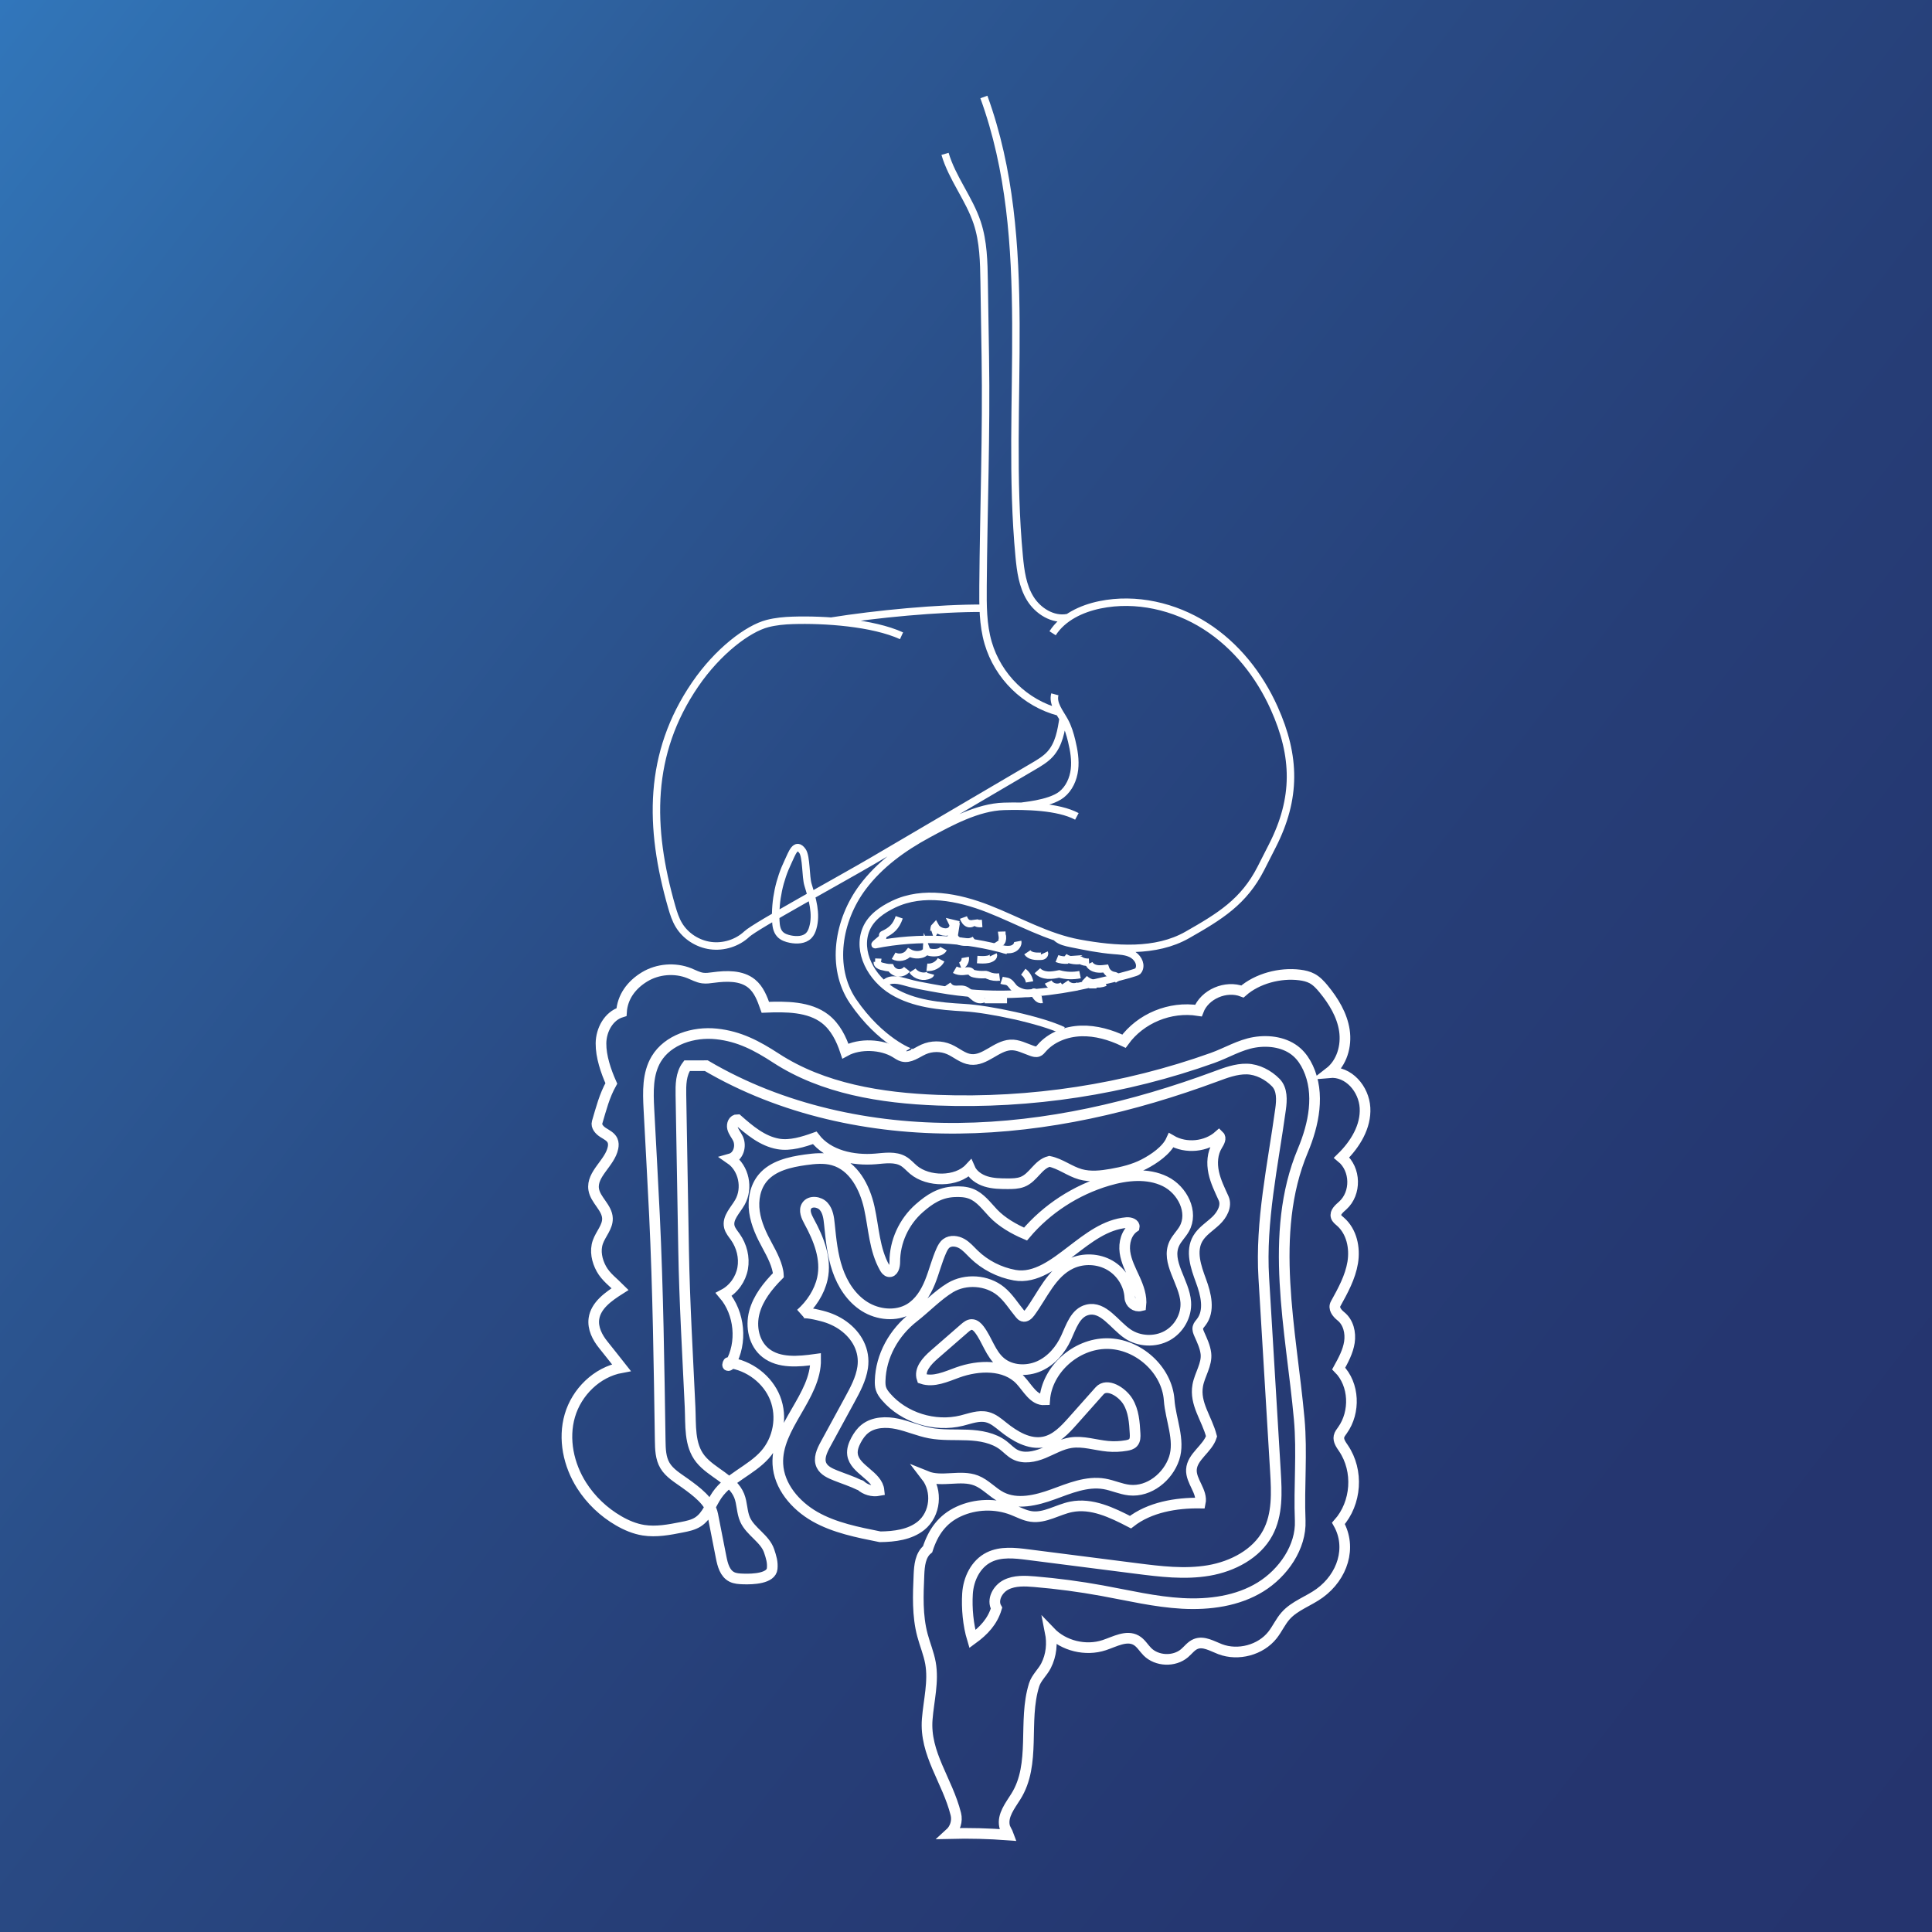 <svg width="259" height="259" viewBox="0 0 259 259" fill="none" xmlns="http://www.w3.org/2000/svg">
<rect x="0" y="0" width="259" height="259" fill="#808080" stroke="none"/>
<g clip-path="url(#clip0_825_1529)">
<path d="M259 0H0V259H259V0Z" fill="url(#paint0_linear_825_1529)"/>
<path d="M151.461 173.938C151.374 172.192 150.338 170.518 148.792 169.623C147.247 168.727 145.236 168.636 143.612 169.389C140.952 170.621 139.79 173.6 138.077 175.928C137.85 176.236 137.5 176.573 137.13 176.45C136.966 176.396 136.847 176.263 136.74 176.133C135.892 175.112 135.199 173.949 134.164 173.104C132.316 171.593 129.454 171.388 127.396 172.619C125.733 173.614 124.032 175.376 122.507 176.562C119.834 178.638 118.085 181.772 117.991 185.093C117.981 185.446 117.99 185.805 118.095 186.144C118.225 186.566 118.498 186.931 118.79 187.269C121.193 190.052 125.293 191.339 128.92 190.447C130.045 190.17 131.2 189.701 132.326 189.976C133.138 190.174 133.795 190.734 134.44 191.253C136.013 192.522 137.972 193.716 139.972 193.299C141.558 192.968 142.732 191.708 143.792 190.517C144.995 189.164 146.2 187.81 147.404 186.456C148.403 185.332 150.411 186.598 151.197 187.872C151.982 189.146 152.084 190.695 152.167 192.177C152.191 192.604 152.197 193.081 151.902 193.398C151.675 193.642 151.323 193.729 150.991 193.785C150.174 193.926 149.338 193.96 148.512 193.885C146.855 193.735 145.21 193.153 143.565 193.402C142.26 193.6 141.105 194.302 139.889 194.804C138.673 195.306 137.227 195.598 136.066 194.987C135.48 194.678 135.035 194.171 134.513 193.77C133.182 192.746 131.411 192.445 129.715 192.375C128.018 192.305 126.302 192.429 124.636 192.111C123.154 191.827 121.763 191.201 120.288 190.885C118.813 190.57 117.136 190.616 115.963 191.538C115.447 191.944 115.067 192.49 114.761 193.062C114.443 193.661 114.194 194.331 114.288 194.999C114.574 197.008 117.637 197.807 117.841 199.825C116.963 199.992 116.009 199.721 115.363 199.119C115.311 199.071 115.28 199.112 115.215 199.079C114.208 198.582 113.097 198.234 112.051 197.816C111.299 197.516 110.483 197.159 110.134 196.446C109.692 195.546 110.18 194.495 110.661 193.614C111.738 191.636 112.815 189.659 113.893 187.681C114.65 186.293 115.42 184.868 115.648 183.313C115.977 181.061 114.881 179.038 113.033 177.713C112.188 177.108 111.217 176.681 110.204 176.422C109.705 176.293 107.723 175.783 107.338 176.124C108.743 174.881 109.841 173.214 110.245 171.41C110.831 168.798 109.769 166.11 108.475 163.749C108.115 163.089 107.734 162.271 108.148 161.641C108.621 160.923 109.84 161.076 110.416 161.718C110.993 162.361 111.104 163.269 111.19 164.116C111.396 166.17 111.603 168.243 112.271 170.201C112.939 172.159 114.119 174.021 115.901 175.145C117.683 176.269 120.125 176.525 121.937 175.447C123.259 174.659 124.1 173.29 124.669 171.889C125.237 170.489 125.585 169.008 126.208 167.629C126.368 167.276 126.555 166.917 126.87 166.681C127.448 166.246 128.306 166.354 128.937 166.713C129.568 167.073 130.04 167.638 130.556 168.142C132.035 169.585 133.973 170.578 136.035 170.949C138.814 171.45 141.43 169.384 143.651 167.686C145.874 165.988 148.219 164.129 151.037 163.898C151.497 163.861 152.138 164.057 152.053 164.498C150.993 165.219 150.636 166.627 150.809 167.873C150.981 169.119 151.586 170.262 152.109 171.413C152.631 172.562 153.088 173.8 152.941 175.049C152.196 175.235 151.499 174.683 151.461 173.938ZM137.477 165.437C140.324 162.066 144.214 159.536 148.51 158.263C151.021 157.518 153.848 157.224 156.192 158.374C158.534 159.525 160.026 162.521 158.755 164.751C158.367 165.433 157.765 165.991 157.43 166.699C156.257 169.179 158.773 171.832 158.961 174.555C159.085 176.353 158.07 178.18 156.454 179.065C154.837 179.951 152.701 179.852 151.179 178.821C149.37 177.594 147.928 175.073 145.785 175.589C144.171 175.977 143.6 177.847 142.926 179.323C142.187 180.943 140.957 182.409 139.298 183.146C137.638 183.884 135.526 183.773 134.143 182.618C132.783 181.482 132.346 179.629 131.283 178.226C131.034 177.896 130.695 177.566 130.274 177.564C129.9 177.562 129.585 177.819 129.306 178.061C127.951 179.241 126.595 180.421 125.239 181.601C124.265 182.45 123.195 183.613 123.607 184.817C125.17 185.343 126.834 184.552 128.384 183.993C131.195 182.977 134.764 182.866 136.783 185.018C137.777 186.079 138.574 187.731 140.049 187.661C140.346 183.609 144.218 180.113 148.404 180.119C152.589 180.125 156.451 183.632 156.735 187.685C156.917 190.277 158.228 193.042 157.4 195.513C156.572 197.985 154.065 200.037 151.402 199.759C150.253 199.639 149.185 199.119 148.045 198.924C145.702 198.524 143.377 199.52 141.148 200.332C138.92 201.143 136.344 201.765 134.236 200.692C133.028 200.077 132.125 198.965 130.86 198.474C128.764 197.66 126.257 198.75 124.176 197.903C125.7 199.874 125.418 202.977 123.461 204.545C121.97 205.74 119.915 205.997 117.982 206.019C114.993 205.422 111.862 204.811 109.233 203.308C106.605 201.804 104.428 199.229 104.278 196.272C104.023 191.249 109.41 187.252 109.342 182.224C107.047 182.543 104.452 182.788 102.651 181.371C101.063 180.121 100.617 177.857 101.124 175.935C101.631 174.012 102.932 172.379 104.35 170.949C104.301 169.693 103.475 168.126 102.867 167.015C102.081 165.582 101.371 164.076 101.144 162.467C100.916 160.858 101.223 159.118 102.29 157.867C103.639 156.286 105.882 155.773 107.974 155.481C109.213 155.309 110.496 155.184 111.699 155.52C114.448 156.29 115.937 159.187 116.537 161.903C117.138 164.618 117.213 167.518 118.591 169.951C118.722 170.182 118.896 170.429 119.162 170.477C119.749 170.582 119.956 169.758 119.954 169.179C119.945 166.473 121.169 163.785 123.237 161.97C124.649 160.732 126.001 159.861 127.901 159.765C128.669 159.726 129.46 159.757 130.174 160.035C131.43 160.525 132.244 161.682 133.163 162.646C134.305 163.845 135.936 164.781 137.477 165.437ZM104.043 141.859C110.329 145.945 118.123 147.204 125.684 147.49C138.196 147.965 150.801 146.028 162.551 141.825C164.44 141.149 166.184 140.067 168.169 139.734C170.153 139.401 172.354 139.729 173.845 141.044C174.498 141.62 174.985 142.357 175.349 143.136C176.975 146.62 176.133 150.727 174.647 154.269C169.993 165.364 173.09 178.292 174.17 190.225C174.58 194.761 174.116 199.305 174.302 203.855C174.446 207.379 172.042 210.861 168.973 212.751C165.905 214.64 162.118 215.15 158.49 214.949C154.862 214.749 151.312 213.891 147.739 213.24C144.75 212.694 141.733 212.294 138.703 212.039C137.409 211.93 136.038 211.862 134.884 212.442C133.731 213.021 132.95 214.486 133.589 215.584C133.049 217.38 131.896 218.61 130.354 219.734C129.785 217.849 129.58 215.604 129.702 213.643C129.825 211.683 130.786 209.654 132.588 208.76C134.16 207.98 136.038 208.184 137.788 208.408C142.623 209.024 147.457 209.642 152.291 210.26C155.527 210.673 158.824 211.085 162.038 210.537C165.253 209.988 168.432 208.318 169.945 205.512C171.286 203.024 171.15 200.062 170.982 197.259C170.462 188.607 169.941 179.954 169.421 171.301C168.965 163.714 170.634 156.239 171.67 148.706C171.841 147.462 171.915 146.037 171.025 145.128C170.028 144.111 168.592 143.342 167.147 143.312C165.702 143.282 164.315 143.81 162.965 144.311C151.951 148.392 140.304 151.126 128.516 151.249C116.727 151.373 104.771 148.793 94.687 142.865C93.893 142.874 92.892 142.856 92.099 142.865C91.268 143.971 91.258 145.448 91.282 146.816C91.402 153.737 91.522 160.658 91.642 167.579C91.763 174.535 92.19 181.694 92.51 188.644C92.621 191.051 92.376 193.686 93.901 195.586C95.403 197.459 98.193 198.3 99.091 200.507C99.509 201.537 99.433 202.715 99.891 203.73C100.618 205.34 102.553 206.252 103.111 207.925C103.383 208.746 103.602 209.424 103.517 210.283C103.386 211.607 100.977 211.723 99.607 211.672C99.097 211.652 98.568 211.628 98.115 211.402C97.172 210.931 96.874 209.785 96.675 208.774C96.301 206.867 95.926 204.96 95.551 203.053C95.203 201.286 93.346 199.928 91.86 198.852C90.871 198.137 89.755 197.499 89.141 196.461C88.557 195.471 88.524 194.274 88.506 193.132C88.352 183.059 88.217 172.984 87.737 162.92C87.508 158.094 87.236 153.485 86.989 148.659C86.872 146.377 86.79 143.947 87.973 141.972C89.53 139.373 92.963 138.28 96.043 138.605C99.124 138.93 101.47 140.186 104.043 141.859ZM97.684 182.674C100.441 183.02 102.929 184.925 103.918 187.445C104.906 189.966 104.355 192.995 102.533 195.032C100.671 197.116 97.7 198.132 96.118 200.424C95.275 201.646 94.834 203.213 93.57 204.024C92.929 204.435 92.155 204.592 91.401 204.74C89.71 205.074 87.973 205.407 86.27 205.137C85.083 204.949 83.961 204.471 82.929 203.873C80.924 202.712 79.213 201.078 77.984 199.152C76.216 196.379 75.481 192.912 76.393 189.774C77.305 186.636 79.997 183.947 83.299 183.343C82.499 182.337 81.693 181.285 80.881 180.287C80.068 179.29 79.444 178.045 79.62 176.785C79.869 175 81.573 173.799 83.128 172.815C82.241 171.918 81.23 171.205 80.624 170.11C80.02 169.014 79.733 167.693 80.143 166.515C80.522 165.424 81.472 164.485 81.434 163.333C81.389 161.89 79.816 160.874 79.59 159.446C79.263 157.39 81.768 155.918 82.178 153.876C82.244 153.545 82.251 153.191 82.108 152.884C81.874 152.376 81.308 152.115 80.831 151.808C80.354 151.499 79.893 150.983 80.052 150.449C80.601 148.606 81.012 146.927 81.951 145.241C81.227 143.616 80.55 141.633 80.568 139.864C80.587 138.094 81.575 136.205 83.315 135.675C83.443 133.654 84.637 132.036 86.406 130.961C88.173 129.888 90.481 129.698 92.409 130.47C92.999 130.707 93.568 131.03 94.201 131.116C94.669 131.179 95.144 131.109 95.612 131.046C97.388 130.807 99.385 130.742 100.76 131.857C101.734 132.648 102.188 133.873 102.601 135.038C105.345 134.927 108.474 134.922 110.618 136.588C111.991 137.656 112.785 139.274 113.326 140.899C115.222 139.853 118.215 139.974 120.053 141.112C120.349 141.296 120.636 141.507 120.974 141.603C121.955 141.878 122.876 141.106 123.802 140.689C124.875 140.205 126.165 140.197 127.245 140.667C128.225 141.094 129.058 141.896 130.124 142.02C132.038 142.243 133.53 140.218 135.452 140.086C136.438 140.017 137.399 140.551 138.331 140.873C138.591 140.963 138.877 141.052 139.135 140.957C139.345 140.881 139.489 140.697 139.632 140.53C140.909 139.043 142.931 138.272 144.925 138.208C146.919 138.145 148.887 138.729 150.679 139.58C152.896 136.52 156.85 134.874 160.655 135.475C161.489 133.289 164.328 132.058 166.562 132.916C168.535 131.178 171.607 130.367 174.249 130.705C174.822 130.778 175.395 130.907 175.9 131.179C176.518 131.513 176.998 132.04 177.44 132.576C178.783 134.206 179.918 136.076 180.228 138.141C180.538 140.207 179.896 142.493 178.215 143.795C180.799 143.564 182.845 145.991 182.99 148.505C183.136 151.019 181.686 153.391 179.86 155.18C181.76 156.748 181.832 159.962 180.003 161.609C179.542 162.024 178.927 162.52 179.116 163.101C179.205 163.377 179.458 163.564 179.68 163.757C181.214 165.084 181.667 167.289 181.342 169.258C181.015 171.226 180.027 173.025 179.055 174.78C178.718 175.387 179.209 176.022 179.757 176.46C180.767 177.269 181.091 178.676 180.899 179.933C180.707 181.191 180.08 182.341 179.464 183.462C181.579 185.585 181.708 189.312 179.969 191.736C179.781 191.998 179.567 192.26 179.502 192.573C179.385 193.143 179.785 193.674 180.113 194.161C182.149 197.178 181.857 201.492 179.43 204.224C181.265 207.471 179.963 211.362 176.909 213.583C175.432 214.658 173.563 215.247 172.356 216.602C171.658 217.384 171.238 218.365 170.59 219.187C169.004 221.197 165.99 222.01 163.563 221.083C162.497 220.676 161.364 219.964 160.304 220.386C159.69 220.63 159.294 221.201 158.796 221.626C157.419 222.8 155.092 222.709 153.816 221.431C153.306 220.92 152.943 220.248 152.309 219.891C151.015 219.16 149.45 220.074 148.033 220.544C145.54 221.37 142.58 220.646 140.789 218.772C141.096 220.307 140.942 221.898 140.23 223.3C139.772 224.2 138.933 224.908 138.632 225.868C137.094 230.777 138.935 236.476 136.175 240.851C135.402 242.077 134.373 243.374 134.66 244.783C134.743 245.194 135.06 245.605 135.201 246C132.585 245.8 129.959 245.733 127.336 245.8C128.052 245.152 128.37 244.119 128.138 243.196C127.003 238.671 123.931 235.111 124.303 230.467C124.504 227.952 125.182 225.424 124.737 222.938C124.509 221.665 123.994 220.46 123.661 219.21C122.96 216.581 123.075 213.822 123.195 211.108C123.249 209.872 123.377 208.486 124.353 207.691C125.095 205.403 126.301 203.654 128.534 202.627C130.768 201.599 133.444 201.518 135.739 202.408C136.568 202.73 137.365 203.175 138.25 203.297C140.084 203.549 141.778 202.374 143.592 202.007C146.337 201.452 149.075 202.774 151.549 204.055C154.101 202.065 157.635 201.45 160.909 201.499C161.234 199.96 159.63 198.574 159.72 197.006C159.82 195.261 161.891 194.226 162.414 192.554C161.785 190.129 160.126 188.192 160.567 185.728C160.829 184.266 161.835 182.915 161.661 181.441C161.553 180.532 161.142 179.688 160.772 178.847C160.645 178.559 160.516 178.245 160.592 177.94C160.655 177.68 160.856 177.477 161.021 177.264C162.229 175.71 161.667 173.505 160.991 171.671C160.315 169.839 159.592 167.731 160.578 166.035C161.147 165.055 162.18 164.433 163.008 163.646C163.835 162.859 164.495 161.668 164.03 160.639C163.511 159.492 162.965 158.406 162.705 157.18C162.445 155.954 162.52 154.613 163.185 153.54C163.439 153.131 163.763 152.575 163.411 152.242C161.717 153.752 158.977 154.017 157.008 152.863C156.393 154.222 154.698 155.38 153.347 156.076C151.997 156.771 150.492 157.136 148.988 157.401C147.613 157.643 146.176 157.804 144.834 157.423C143.382 157.01 142.156 155.992 140.676 155.69C139.133 156.086 138.545 157.869 137.063 158.441C136.435 158.683 135.739 158.692 135.062 158.69C134.088 158.688 133.098 158.67 132.171 158.38C131.244 158.091 130.375 157.489 130.001 156.616C128.255 158.499 124.429 158.477 122.458 156.815C122.003 156.431 121.614 155.965 121.097 155.663C120.011 155.03 118.643 155.255 117.381 155.361C114.373 155.614 111.019 154.887 109.218 152.536C107.689 153.082 105.939 153.631 104.336 153.353C102.201 152.981 100.472 151.508 98.865 150.094C98.326 150.084 98.075 150.714 98.198 151.224C98.321 151.734 98.697 152.147 98.925 152.621C99.406 153.619 99.005 155.052 97.915 155.358C99.73 156.605 100.264 159.279 99.194 161.172C98.588 162.244 97.483 163.27 97.773 164.46C97.899 164.973 98.269 165.387 98.575 165.822C99.432 167.039 99.823 168.577 99.561 170.029C99.298 171.482 98.362 172.824 97.027 173.527C99.177 176.04 99.55 180.019 97.893 182.861C97.826 182.977 97.707 183.108 97.579 183.06C97.453 183.012 97.665 182.543 97.684 182.674Z" stroke="white" stroke-width="1.428" stroke-miterlimit="10"/>
<path d="M117.311 128.984C117.411 128.987 117.511 128.991 117.61 128.995C117.573 129.282 117.913 129.467 118.201 129.54C118.615 129.646 118.97 129.735 119.399 129.733C119.596 130.112 120.002 130.381 120.437 130.419C120.872 130.457 121.32 130.263 121.584 129.924M122.329 130.109C122.793 130.816 123.844 131.085 124.605 130.69C124.669 130.657 124.736 130.614 124.755 130.545M126.16 128.671C125.818 129.341 125.018 129.759 124.255 129.667M119.797 128.13C120.464 128.515 121.417 128.321 121.871 127.71C122.38 127.995 123.01 128.068 123.573 127.904C123.928 127.801 124.308 127.476 124.169 127.142C124.154 127.326 124.288 127.5 124.455 127.589C124.623 127.678 124.818 127.7 125.009 127.711C125.564 127.745 126.227 127.654 126.483 127.173M120.549 122.972C120.118 124.217 119.506 124.777 118.372 125.296C118.253 125.351 118.403 125.622 118.313 125.714C118.053 125.981 117.17 126.634 117.325 126.643C123.189 125.488 129.344 125.761 135.074 127.43M118.637 131.84C119.327 131.087 120.571 131.411 121.564 131.698C122.6 131.998 123.667 132.191 124.73 132.383C125.528 132.527 126.327 132.671 127.129 132.793C130.365 133.283 133.655 133.406 136.925 133.224C139.334 133.091 141.734 132.793 144.102 132.342C145.986 131.982 152.189 130.531 152.518 130.209C152.614 130.115 152.68 129.994 152.724 129.868C152.99 129.102 152.427 128.256 151.691 127.881C150.956 127.506 150.095 127.475 149.267 127.408C147.35 127.253 145.462 126.869 143.58 126.484C142.892 126.344 142.169 126.186 141.647 125.726M120.857 85.232C117 83.469 110.515 83.027 106.256 83.166C105.125 83.202 103.989 83.309 102.893 83.59C100.252 84.266 96.234 87.305 93.191 91.757C86.855 101.025 86.975 110.888 90.058 121.608C90.296 122.435 90.562 123.262 91.007 124.002C91.897 125.485 93.51 126.535 95.258 126.768C97.006 127.003 98.85 126.415 100.119 125.221C101.284 124.123 112.67 117.926 117.034 115.364C119.949 113.652 122.865 111.939 125.78 110.227C130.033 107.729 134.287 105.231 138.54 102.733C139.342 102.262 140.157 101.781 140.776 101.099C141.964 99.792 142.268 97.959 142.524 96.233M131.897 81.542C125.851 81.495 117.391 82.319 111.424 83.272M144.364 109.443C141.834 108.096 137.459 108.018 134.577 108.101C131.077 108.199 127.378 110.22 124.391 111.834C121.05 113.64 117.907 115.914 115.64 118.947C112.356 123.34 111.284 129.673 114.346 134.215C118.053 139.653 122.238 141.154 121.971 140.988M141.411 93.078C141.073 94.335 142.082 95.505 142.712 96.653C143.174 97.493 143.447 98.42 143.671 99.348C143.973 100.598 144.191 101.889 144.04 103.163C143.888 104.439 143.33 105.711 142.305 106.519C140.657 107.82 136.756 108.051 137.049 108.078M126.689 20.625C127.643 23.885 129.933 26.642 131.002 29.868C131.841 32.404 131.891 35.113 131.932 37.777L132.091 47.846C132.251 58.03 131.863 68.364 131.783 78.548C131.764 81.116 131.75 83.725 132.473 86.195C133.781 90.657 137.399 94.27 142.004 95.468M141.11 84.894C142.461 82.779 144.96 81.591 147.463 81.077C152.291 80.087 157.46 81.285 161.589 83.916C165.717 86.547 168.838 90.526 170.815 94.928C173.729 101.416 173.805 107.029 170.581 113.365C170.069 114.372 169.557 115.381 169.043 116.389C166.747 120.903 163.507 122.861 159.157 125.339C154.932 127.747 149.5 127.325 144.688 126.447C140.398 125.663 136.559 123.427 132.51 121.839C128.46 120.25 123.739 119.337 119.819 121.208C118.251 121.956 116.741 123.001 116.1 124.583C114.875 127.602 116.821 131.143 119.652 132.858C122.483 134.573 125.951 134.892 129.28 135.082C132.608 135.272 139.525 136.732 142.524 138.153M131.897 13C138.986 32.495 134.676 53.995 136.63 74.589C136.814 76.538 137.078 78.549 138.11 80.229C139.142 81.909 141.142 83.177 143.115 82.799M108.315 118.589C108.893 120.489 109.517 122.509 108.956 124.413C108.849 124.78 108.693 125.143 108.423 125.419C107.824 126.032 106.829 126.068 105.978 125.901C105.459 125.8 104.93 125.624 104.572 125.246C104.117 124.767 104.028 124.066 104 123.414C103.883 120.686 104.474 117.944 105.664 115.475C106.14 114.487 106.668 112.785 107.589 114.108C108.106 114.851 108.001 117.558 108.315 118.589Z" stroke="white" stroke-miterlimit="10"/>
<path d="M127 132C127.755 133.118 128.672 132.314 129.492 132.777C130.422 133.305 130.896 134.423 132 133.832" stroke="white" stroke-width="1.006" stroke-miterlimit="10"/>
<path d="M128 130C128.302 130.176 128.73 130.259 129.134 130.22C129.489 130.186 129.935 130.084 130.148 130.269C130.199 130.312 130.224 130.366 130.274 130.41C130.354 130.48 130.486 130.517 130.614 130.546C131.041 130.64 131.499 130.677 131.948 130.654C132.026 130.65 132.105 130.644 132.182 130.655C132.299 130.671 132.394 130.724 132.492 130.769C132.92 130.967 133.482 131.044 134 130.975" stroke="white" stroke-miterlimit="10"/>
<path d="M132 134C132.792 134 133.939 134 135 134" stroke="white" stroke-width="1.006" stroke-miterlimit="10"/>
<path d="M142.794 131.701C143.182 132.282 144.047 132.481 144.652 132.129M145.364 131.203C146.09 131.887 147.233 132.092 148.153 131.703M146.004 129.184C146.181 129.553 146.576 129.779 146.979 129.858C147.381 129.936 147.796 129.889 148.204 129.84C148.361 130.305 148.781 130.671 149.264 130.766C149.377 130.788 149.498 130.799 149.587 130.87C149.637 130.908 149.672 130.962 149.707 131.016C149.804 131.167 149.902 131.319 150 131.47M137.723 127.662C138.065 128.175 138.793 128.215 139.411 128.202C139.561 128.199 139.718 128.193 139.849 128.12C139.98 128.047 140.072 127.882 140.011 127.746M137.177 130.274C137.619 130.596 137.928 131.093 138.019 131.632M140.525 131.646C140.853 132.346 141.889 132.586 142.493 132.101M139.074 130.132C139.417 130.514 139.943 130.696 140.458 130.729C140.972 130.762 141.484 130.663 141.99 130.563C142.897 130.811 143.864 130.843 144.786 130.656M128.758 129.491C129.197 129.32 129.479 128.818 129.397 128.356M127.107 126.161C127.383 125.857 127.659 125.552 127.935 125.248C127.886 125.56 128.079 125.873 128.344 126.046C128.609 126.219 128.933 126.276 129.25 126.297C129.747 126.328 130.274 126.272 130.683 125.987M134.429 127.244C134.869 127.3 135.328 127.354 135.744 127.206C136.161 127.058 136.516 126.637 136.433 126.204M133.483 126.328C133.648 126.58 134.075 126.504 134.246 126.256C134.417 126.009 134.401 125.68 134.356 125.383C134.509 125.379 134.662 125.375 134.815 125.37M129.153 123C129.275 123.331 129.476 123.67 129.807 123.794C130.14 123.918 130.601 123.69 130.578 123.337C130.619 123.549 130.813 123.705 131.02 123.767C131.228 123.829 131.45 123.814 131.666 123.799M125 125.212C125.32 125.106 125.112 124.395 125.355 124.163C125.522 124.481 125.832 124.708 126.168 124.836C126.544 124.98 126.985 125.007 127.334 124.807C127.682 124.608 127.887 124.144 127.711 123.785C127.984 123.85 128.258 123.916 128.532 123.981M134.272 131.419C134.634 131.539 134.927 131.473 135.246 131.678C135.572 131.887 135.782 132.36 136.126 132.602C136.839 133.103 137.777 133.306 138.626 133.082C138.662 133.063 138.644 132.995 138.604 132.999C138.563 133.001 138.552 133.07 138.59 133.085C138.906 133.538 139.174 134.083 139.72 133.989" stroke="white" stroke-miterlimit="10"/>
<path d="M146 132C146.23 132 146.687 132 147 132" stroke="white" stroke-width="1.006" stroke-miterlimit="10"/>
<path d="M131 128.637C131.484 128.669 131.991 128.7 132.447 128.607C132.902 128.513 133.279 128.253 133.158 128M141.695 128.5C142.11 128.67 142.655 128.745 143.171 128.703C143.145 128.72 143.119 128.736 143.093 128.753M142.651 128.267C143.096 128.658 144.039 128.863 144.866 128.75C145.135 128.927 145.578 129.022 146 128.996" stroke="white" stroke-miterlimit="10"/>
</g>
<defs>
<linearGradient id="paint0_linear_825_1529" x1="-13.741" y1="17.588" x2="272.741" y2="241.412" gradientUnits="userSpaceOnUse">
<stop stop-color="#3176BC"/>
<stop offset="0.018" stop-color="#3174B7"/>
<stop offset="0.219" stop-color="#2D5C98"/>
<stop offset="0.42" stop-color="#294A84"/>
<stop offset="0.618" stop-color="#263E77"/>
<stop offset="0.813" stop-color="#253670"/>
<stop offset="1" stop-color="#25346E"/>
</linearGradient>
<clipPath id="clip0_825_1529">
<rect width="259" height="259" fill="white"/>
</clipPath>
</defs>
</svg>
